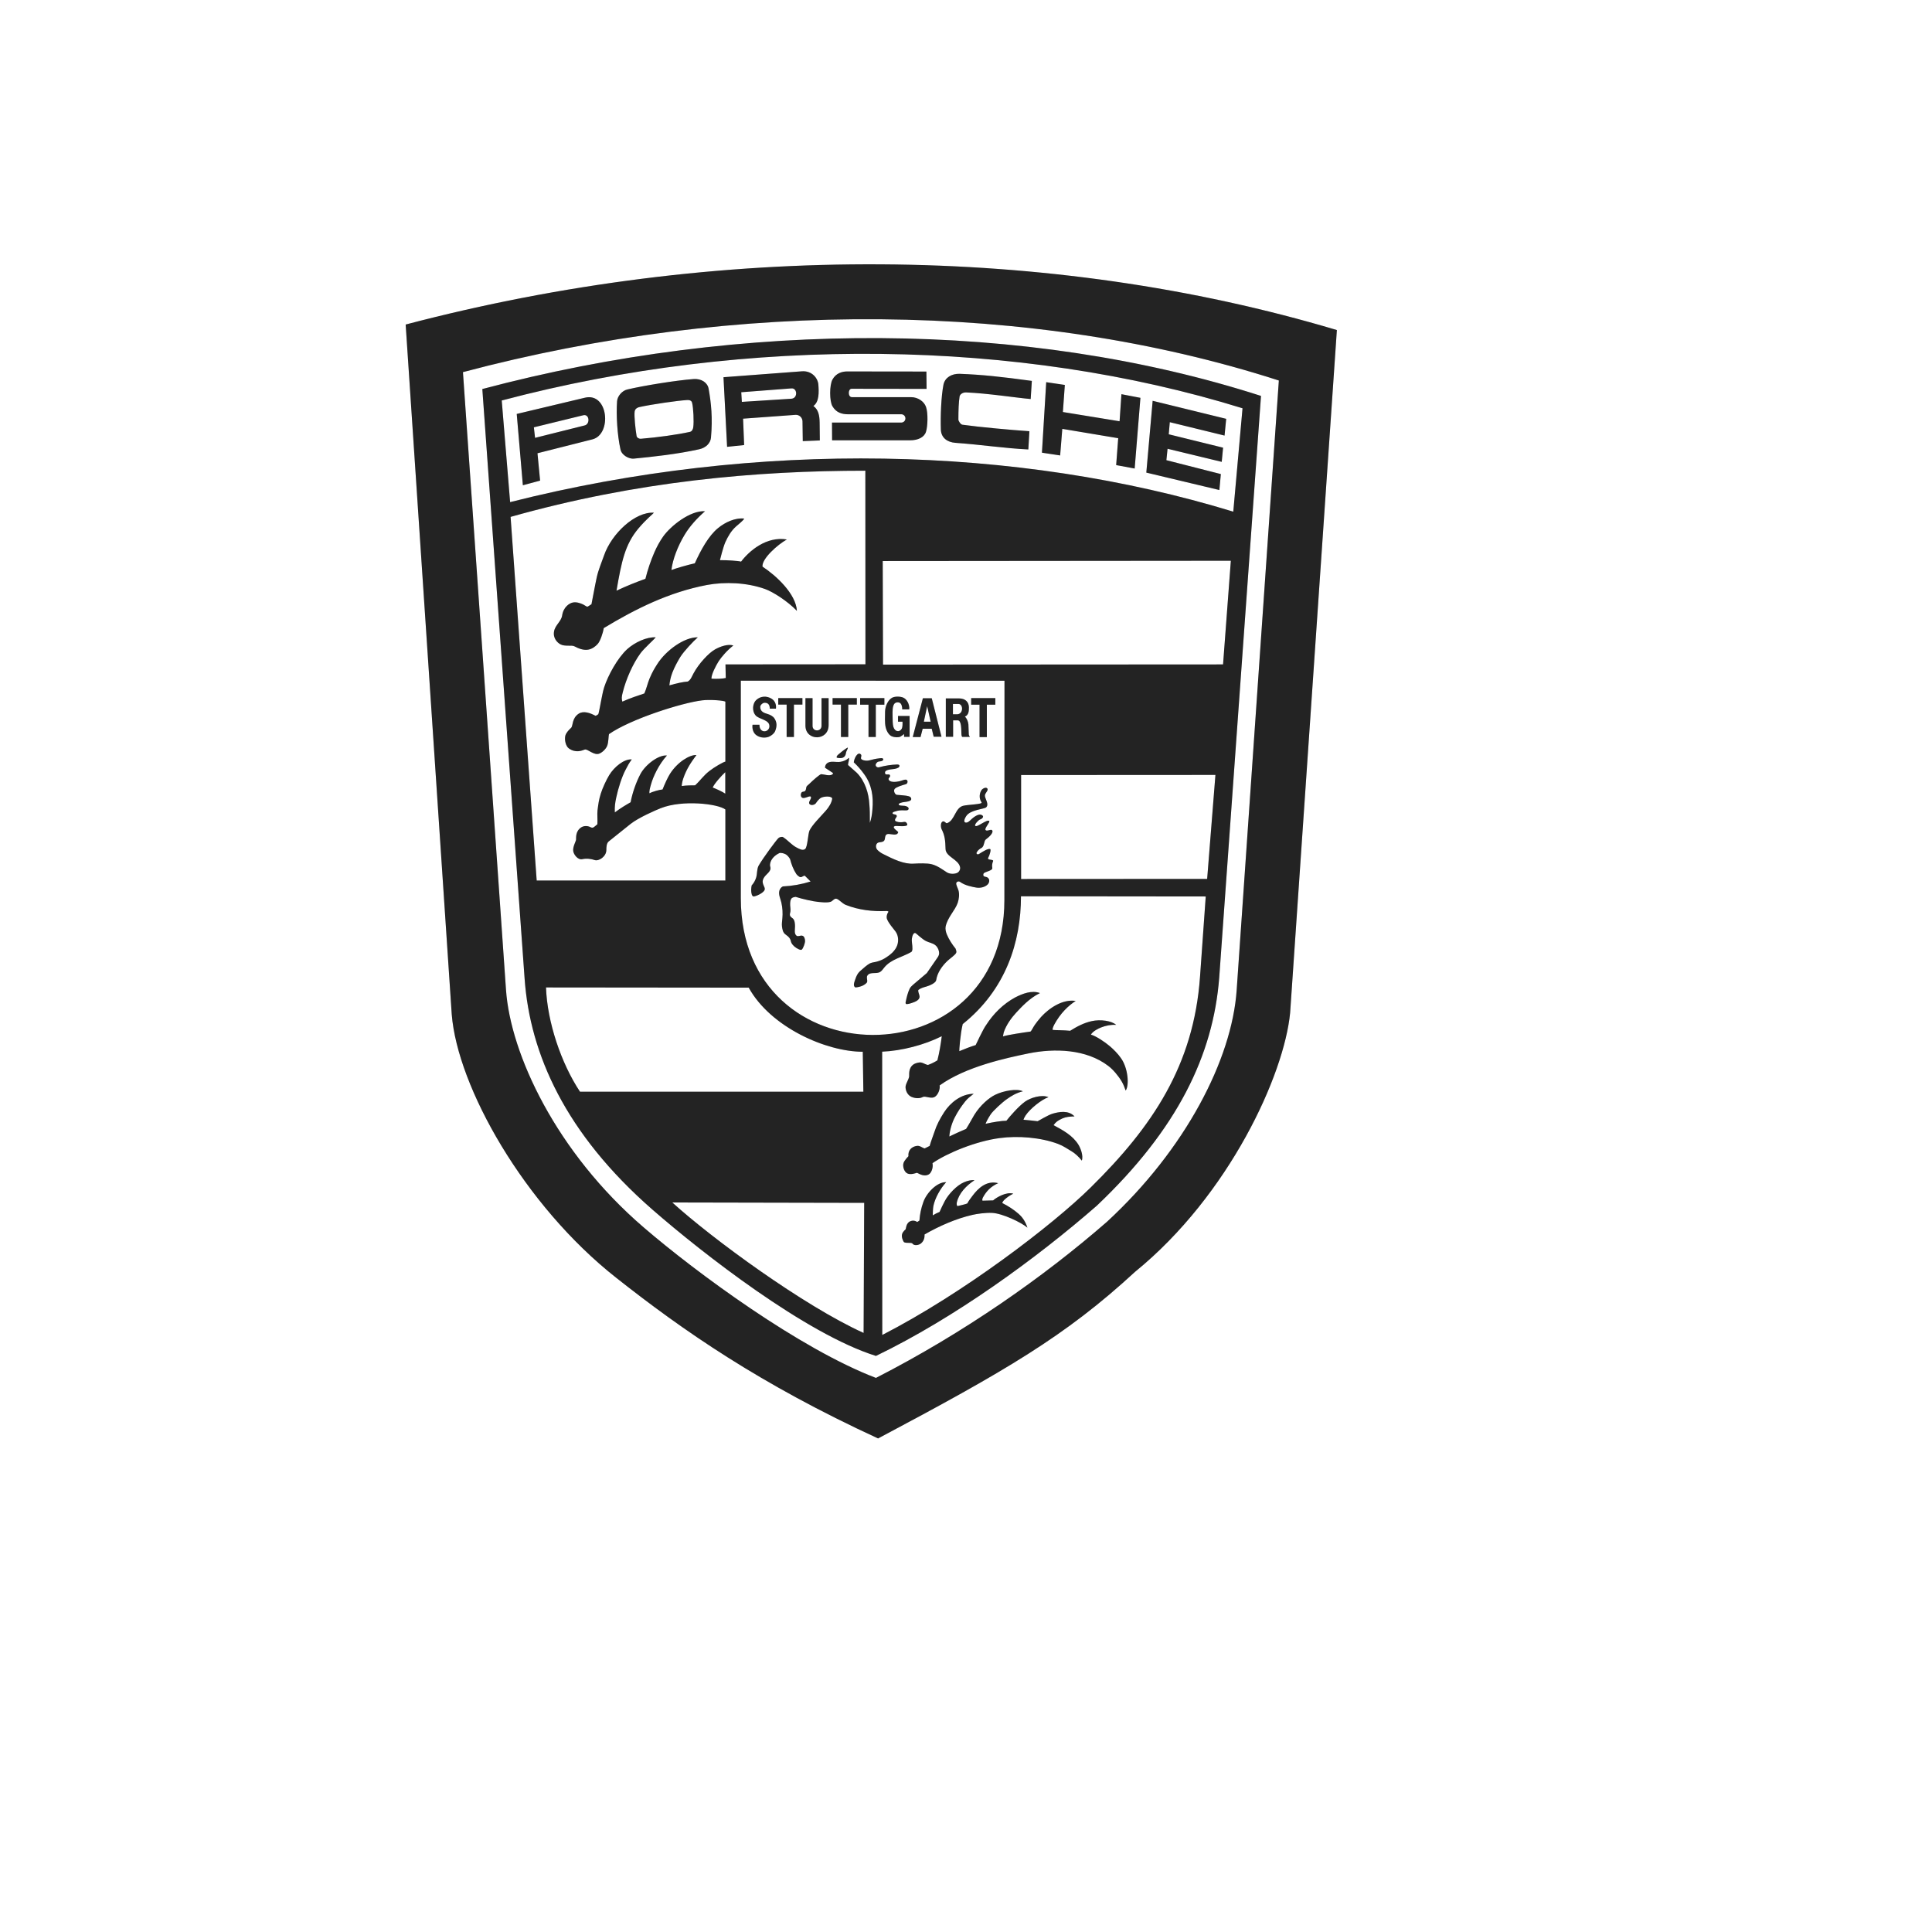 <?xml version="1.0" encoding="UTF-8"?> <svg xmlns="http://www.w3.org/2000/svg" width="272" height="272" viewBox="0 0 272 272" fill="none"><path fill-rule="evenodd" clip-rule="evenodd" d="M159.799 179.057C149.954 188.138 141.478 193.032 123.623 202.513C107.002 194.861 96.154 187.318 86.747 179.889C73.747 169.643 64.408 153.007 63.598 142.804L57.112 45.691C101.05 34.129 147.786 34.392 188.214 46.467L181.633 142.597C180.795 151.303 173.101 168.23 159.799 179.057ZM174.105 139.412L180.044 53.57C145.251 42.354 103.576 42.188 65.177 52.391L71.238 139.357C71.87 148.395 78.301 162.217 90.63 172.809C98.049 179.187 112.586 189.89 123.322 193.993C135.693 187.658 146.937 179.783 155.852 172.006C166.905 161.815 173.433 149.144 174.105 139.412ZM154.425 169.739C145.88 177.199 134.376 185.559 123.322 190.896C113.449 187.804 98.858 176.408 91.836 170.281C79.59 159.578 74.611 148.378 73.858 137.784L67.906 54.77C104.466 45.053 144.374 45.053 177.532 55.74L171.65 137.646C170.799 148.542 165.793 158.953 154.425 169.739ZM70.638 56.384L71.818 70.691C106.719 61.86 143.281 62.748 173.629 72.036L174.931 57.48C143.485 47.719 105.307 47.192 70.638 56.384ZM157.429 61.694L149.557 60.377L149.255 64.12L146.691 63.731L147.294 53.806L149.914 54.194L149.64 58.007L157.622 59.309L157.882 55.497L160.556 56.01L159.747 65.963L157.141 65.479L157.429 61.694ZM119.44 58.326C118.479 58.326 117.711 58.063 117.204 57.203C116.766 56.496 116.766 54.194 117.204 53.432C117.684 52.546 118.548 52.296 119.262 52.296L130.424 52.31L130.45 54.75L119.892 54.735C119.371 54.735 119.357 55.914 119.933 55.914H128.257C129.231 55.914 130.094 56.51 130.368 57.286C130.67 58.118 130.616 60.004 130.368 60.78C130.136 61.556 129.257 61.986 128.16 61.986H117.149L117.135 59.49H126.94C127.084 59.478 127.22 59.412 127.318 59.304C127.417 59.196 127.472 59.055 127.472 58.908C127.472 58.761 127.417 58.619 127.318 58.511C127.22 58.404 127.084 58.337 126.94 58.326H119.44ZM112.981 59.317C112.979 59.193 112.952 59.071 112.903 58.957C112.853 58.844 112.781 58.741 112.692 58.656C112.602 58.571 112.497 58.505 112.382 58.461C112.267 58.417 112.145 58.398 112.022 58.403L104.616 58.943L104.766 62.658L102.366 62.908L101.858 53.107L112.885 52.275C114.311 52.164 115.147 53.245 115.215 54.147C115.297 55.214 115.339 56.586 114.515 57.155C115.202 57.668 115.38 58.431 115.393 59.498L115.421 62.008L113.021 62.104L112.981 59.317ZM111.408 56.136C112.354 56.081 112.272 54.597 111.408 54.681L104.359 55.221L104.441 56.58L111.408 56.136ZM88.316 54.834C90.578 54.294 95.213 53.545 97.641 53.365C98.751 53.282 99.615 53.865 99.766 54.738C100.123 56.748 100.343 58.827 100.096 61.614C100.027 62.418 99.341 63.056 98.437 63.251C95.325 63.944 91.826 64.318 89.234 64.568C88.576 64.637 87.534 64.11 87.355 63.279C86.903 61.254 86.738 58.426 86.875 56.485C86.93 55.763 87.589 55.001 88.316 54.834ZM97.124 60.804C97.439 60.736 97.576 60.389 97.604 60.139C97.714 59.376 97.617 57.38 97.439 56.714C97.384 56.451 97.165 56.285 96.671 56.326C95.327 56.409 91.775 56.923 90.02 57.31C89.554 57.422 89.375 57.698 89.348 57.948C89.266 58.6 89.457 60.388 89.623 61.386C89.664 61.623 89.966 61.788 90.199 61.775C92.57 61.581 95.368 61.193 97.124 60.804ZM136.013 55.248C135.491 55.233 135.135 55.552 135.095 55.83C134.971 56.648 134.929 57.701 134.929 59.074C134.929 59.254 135.231 59.753 135.491 59.795C137.851 60.127 142.43 60.544 144.926 60.71L144.776 63.275C141.498 63.123 138.069 62.596 134.518 62.346C133.353 62.263 132.503 61.625 132.461 60.489C132.393 58.617 132.503 55.788 132.831 54.139C133.051 53.127 134.009 52.601 135.094 52.628C138.371 52.753 140.976 53.044 145.27 53.626L145.105 56.178C143.021 55.996 139.072 55.372 136.013 55.248ZM82.348 55.992C85.667 55.202 86.174 61.162 83.403 61.856L75.669 63.811L76.04 67.665L73.612 68.317L72.749 58.279L82.348 55.992ZM82.308 59.896C83.103 59.716 82.994 58.275 82.143 58.455L75.162 60.16L75.328 61.644L82.308 59.896ZM164.377 63.18L164.212 64.788L171.878 66.743L171.672 68.989L161.386 66.536L162.279 56.428L172.632 58.966L172.4 61.322L164.692 59.437L164.542 61.142L172.194 63.027L172.002 65.023L164.377 63.18ZM90.193 91.945C89.123 93.387 88.136 95.606 87.67 97.49C87.504 98.129 87.504 98.364 87.615 98.779C88.629 98.322 89.947 97.878 90.714 97.629C91.016 96.951 91.18 96.173 91.441 95.549C91.851 94.579 92.112 94.163 92.538 93.484C93.759 91.571 96.337 89.685 98.243 89.727C97.611 90.281 96.295 91.668 95.774 92.499C95.35 93.193 94.952 93.941 94.65 94.718C94.389 95.412 94.307 95.924 94.238 96.492C95.225 96.201 96.199 95.993 96.83 95.952C97.255 95.716 97.392 95.257 97.626 94.828C98.352 93.456 99.778 91.916 100.684 91.418C101.41 91.016 102.48 90.628 103.248 90.878C102.425 91.501 101.561 92.499 101.177 93.096C100.779 93.733 100.135 94.968 100.162 95.549C100.835 95.606 101.794 95.549 102.179 95.453L102.137 93.539L121.843 93.525L121.83 66.269C106.497 66.269 89.698 67.739 71.884 72.771L75.559 123.968H102.123V113.961C101.053 113.157 96.088 112.574 93.031 113.78C92.29 114.071 89.877 115.125 88.78 115.997L85.695 118.466C85.392 118.716 85.365 119.256 85.365 119.671C85.365 120.586 84.309 121.279 83.72 121.085C83.24 120.918 82.582 120.822 81.978 120.961C81.333 121.098 80.758 120.279 80.703 119.81C80.621 119.227 81.074 118.466 81.101 118.216C81.129 117.98 80.978 117.05 81.827 116.483C82.211 116.234 82.745 116.247 83.13 116.456C83.242 116.521 83.374 116.541 83.5 116.512C83.638 116.456 84.008 116.124 84.104 116.041C84.145 115.487 84.063 114.612 84.118 114.128C84.241 113.185 84.296 112.644 84.584 111.729C84.831 110.939 85.365 109.789 85.763 109.136C86.476 107.958 87.888 106.821 88.945 106.918C88.533 107.473 88.396 107.764 88.095 108.333C87.532 109.372 87.011 111.091 86.765 112.256C86.6 113.004 86.518 113.587 86.559 114.376C87.369 113.767 88.218 113.267 88.781 112.949C89.041 111.576 89.576 110.093 90.151 108.999C90.837 107.681 92.688 106.252 93.897 106.364C92.758 107.611 91.948 109.344 91.647 110.453C91.523 110.896 91.372 111.411 91.442 111.687C91.893 111.438 92.827 111.188 93.279 111.147C93.581 110.385 93.992 109.469 94.336 108.928C95.405 107.264 97.092 106.252 98.052 106.294C97.297 107.32 96.653 108.248 96.187 109.622C96.049 110.023 95.981 110.453 95.981 110.661C96.57 110.564 97.49 110.564 97.86 110.564C98.546 109.941 99.038 109.191 99.862 108.554C100.548 108.012 101.823 107.278 102.124 107.222V98.807C102.124 98.627 99.944 98.461 98.86 98.599C95.981 98.947 88.781 101.234 85.737 103.355C85.668 103.536 85.682 104.548 85.475 105.019C85.297 105.448 84.845 105.892 84.407 106.086C83.625 106.433 82.719 105.379 82.322 105.532C81.91 105.685 81.033 106.045 80.086 105.366C79.661 105.061 79.442 104.2 79.592 103.564C79.73 103.106 80.114 102.746 80.415 102.455C80.689 102.177 80.497 101.11 81.484 100.472C82.17 100.029 83.116 100.389 83.844 100.777C83.992 100.73 84.127 100.649 84.24 100.542C84.336 100.25 84.487 99.363 84.625 98.67C84.79 97.921 84.845 97.436 85.064 96.744C85.613 95.067 86.929 92.654 88.301 91.392C89.384 90.421 91.071 89.646 92.319 89.729C92.195 89.92 90.646 91.322 90.193 91.945ZM93.363 75.535C94.405 74.066 97.148 71.847 99.26 71.973C98.108 72.984 97.093 74.107 96.38 75.3C95.448 76.839 94.693 78.765 94.529 80.25C95.228 79.986 96.873 79.515 97.82 79.307C98.657 77.463 99.754 75.425 101.112 74.33C102.085 73.54 103.484 72.861 104.787 73.013C104.485 73.443 103.992 73.775 103.621 74.122C102.95 74.717 102.484 75.522 102.113 76.34C101.838 76.949 101.372 78.78 101.358 78.863C102.304 78.85 103.977 78.96 104.334 79.071C105.446 77.601 107.873 75.466 110.78 75.951C109.518 76.644 107.214 78.667 107.352 79.777C109.244 81.012 112.069 83.603 112.193 86.003C110.904 84.644 108.778 83.299 107.708 82.925C105.143 82.01 102.085 81.885 99.535 82.356C94.214 83.368 89.51 85.697 84.999 88.429C84.89 89.163 84.491 90.272 84.162 90.647C83.833 91.021 83.339 91.381 82.804 91.464C82.133 91.576 81.446 91.298 80.871 90.993C80.5 90.785 79.527 91.049 78.91 90.716C78.485 90.493 77.826 89.87 78.005 88.886C78.155 88.013 79.019 87.486 79.142 86.654C79.32 85.434 80.199 84.907 80.651 84.825C81.145 84.728 81.653 84.894 82.104 85.102C82.296 85.199 82.501 85.365 82.681 85.421C82.859 85.365 83.119 85.144 83.27 85.075C83.311 84.936 83.765 82.399 84.011 81.29C84.257 80.181 84.682 79.237 85.039 78.199C86.109 75.121 89.414 72.015 92.061 72.182C91.924 72.376 91.073 73 89.894 74.386C87.988 76.646 87.508 79.045 86.794 83.162C88.262 82.469 89.537 81.97 90.868 81.484C91.185 80.208 91.607 78.961 92.129 77.756C92.472 76.976 92.883 76.214 93.363 75.535ZM173.286 78.944L124.275 78.986L124.317 93.57L172.19 93.542L173.286 78.944ZM129.902 154.453C129.34 154.744 128.641 154.564 128.353 154.439C127.859 154.231 127.531 153.716 127.489 153.122C127.448 152.651 127.901 152.082 127.996 151.568C128.037 151.36 127.819 150.336 128.681 149.808C128.848 149.711 129.34 149.53 129.682 149.587C130.026 149.656 130.3 149.878 130.643 149.933C131.109 149.766 131.555 149.548 131.973 149.282C132.248 148.213 132.453 146.981 132.589 145.884C130.136 147.118 126.925 147.95 124.197 148.061L124.211 187.947C135.662 182.068 148.223 172.448 153.571 167.165C162.225 158.639 168.053 150.002 168.944 137.552L169.752 126.212L143.739 126.184C143.739 132.616 141.613 139.327 135.537 144.179C135.194 145.579 135.031 147.936 135.056 147.992C135.893 147.644 136.676 147.341 137.362 147.133C137.416 147.05 138.39 144.901 138.829 144.319C139.858 142.711 141.243 141.337 142.928 140.422C143.985 139.881 145.274 139.382 146.412 139.812C144.917 140.533 143.75 141.836 143.052 142.584C142.407 143.278 141.653 144.303 141.311 145.357C141.264 145.54 141.227 145.725 141.201 145.912C141.901 145.689 144.135 145.357 145.067 145.232C145.177 145.217 145.465 144.594 145.685 144.289C145.958 143.915 146.124 143.68 146.562 143.18C147.687 141.946 149.592 140.629 151.443 140.92C150.43 141.572 149.318 142.611 148.427 144.246C148.303 144.497 148.139 144.843 148.207 144.995C148.482 145.051 149.84 145.023 150.663 145.121C151.608 144.526 152.61 143.998 153.693 143.763C154.914 143.485 156.506 143.707 157.136 144.289C156.396 144.246 155.695 144.386 155.025 144.649C154.64 144.802 153.872 145.162 153.584 145.66C154.31 145.868 155.505 146.659 156.258 147.297C156.78 147.74 157.411 148.379 157.809 148.961C158.809 150.335 159.016 152.801 158.479 153.537C158.329 153.105 158.164 152.677 157.931 152.275C157.451 151.457 156.696 150.569 156.051 150.083C152.939 147.686 148.456 147.56 144.793 148.309C141.652 148.961 135.988 150.154 132.286 152.814C132.382 153.285 132.094 154.076 131.67 154.38C131.108 154.798 130.314 154.231 129.902 154.453ZM136.013 158.936C136.424 158.299 136.918 157.37 137.164 156.967C138.029 155.567 139.277 154.527 140.126 154.124C141.293 153.555 143.17 153.224 144.007 153.639C143.089 153.861 142.389 154.29 141.745 154.748C141.087 155.207 139.796 156.398 139.468 156.898C139.098 157.453 138.852 157.951 138.755 158.215C139.796 157.979 141.045 157.784 141.689 157.784C142.155 157.188 143.39 155.761 144.309 155.095C145.05 154.567 146.627 154.041 147.613 154.47C146.668 154.776 144.995 156.107 144.377 157.064C144.241 157.284 144.117 157.521 144.089 157.645C144.597 157.688 145.557 157.784 146.079 157.853C146.133 157.853 147.56 156.967 148.204 156.786C149.041 156.549 150.412 156.246 151.277 157.175C150.647 157.188 150.056 157.244 149.59 157.453C148.917 157.756 148.629 157.979 148.329 158.408C149.644 159.116 151.017 159.851 151.825 161.153C152.113 161.611 152.551 162.693 152.305 163.399C151.893 162.873 151.331 162.359 150.878 162.096C150.233 161.722 149.768 161.362 148.985 161.057C146.531 160.128 143.323 159.879 140.757 160.225C137.439 160.654 133.365 162.319 131.282 163.76C131.418 164.411 131.104 165.173 130.734 165.354C129.951 165.756 129.198 165.077 129.061 165.119C128.855 165.188 128.224 165.41 127.772 165.216C127.318 165.036 127.032 164.231 127.21 163.719C127.345 163.33 127.896 162.776 127.896 162.776C127.812 161.93 128.361 161.418 129.115 161.32C129.542 161.279 129.841 161.611 130.186 161.681C130.5 161.528 130.72 161.418 130.884 161.333C131.076 160.641 131.364 159.933 131.556 159.351C131.871 158.367 132.337 157.493 132.927 156.579C133.778 155.262 135.287 154.014 137.082 153.988C136.534 154.417 136.217 154.653 135.875 155.082C135.286 155.831 134.832 156.511 134.422 157.314C134.051 158.022 133.707 159.074 133.653 160.004C134.43 159.625 135.217 159.269 136.013 158.936ZM135.748 166.434C136.214 166.24 136.706 166.103 137.201 166.159C136.048 166.905 134.993 168 134.705 169.305C134.677 169.442 134.677 169.719 134.801 169.803C135.129 169.719 135.966 169.54 136.186 169.428C136.322 169.137 136.664 168.68 136.899 168.374C137.721 167.267 138.902 166.159 140.533 166.574C139.462 167.059 138.845 167.737 138.379 168.597C138.297 168.75 138.244 169.041 138.352 169.041C138.626 169.041 139.669 168.999 139.819 168.999C140.299 168.57 141.699 167.751 142.659 168.056C142.179 168.283 141.739 168.588 141.356 168.958C141.261 169.068 141.136 169.207 141.11 169.373C141.959 169.803 142.714 170.288 143.414 170.899C143.784 171.217 144.319 171.814 144.647 172.839C143.824 172.119 141.136 170.828 139.67 170.759C138.709 170.718 137.518 170.898 136.914 171.037C134.596 171.564 132.21 172.618 130.167 173.796C130.181 174.199 130.111 174.682 129.661 175.057C129.358 175.308 128.7 175.432 128.452 175.072C128.316 174.877 127.423 175.086 127.233 174.837C127.233 174.837 126.999 174.477 126.971 174.046C126.945 173.588 127.245 173.312 127.493 173.075C127.561 172.992 127.548 172.217 128.123 171.952C128.479 171.786 128.836 171.843 129.138 172.037C129.263 171.967 129.358 171.898 129.441 171.843C129.509 170.941 129.673 170.109 130.003 169.209C130.456 167.932 131.937 166.38 133.212 166.435C132.347 167.378 131.649 168.681 131.414 169.764C131.346 170.11 131.32 170.79 131.32 171.107C131.625 170.918 131.946 170.756 132.279 170.623C132.417 170.29 132.814 169.458 133.019 169.084C133.538 168.111 134.705 166.865 135.748 166.434ZM76.871 139.02C77.036 143.843 78.983 149.668 81.657 153.7H121.55L121.468 148.073C116.339 148.073 108.508 144.648 105.409 139.048L76.871 139.02ZM104.297 126.438C104.297 152.085 141.405 152.085 141.405 126.701L141.419 95.841L104.297 95.828V126.438ZM116.252 114.147C116.691 113.661 117.075 113.024 117.157 112.484C117.225 112.04 115.991 112.068 115.539 112.345C115.292 112.497 115.059 112.803 114.866 113.08C114.73 113.288 114.236 113.454 113.989 113.219C113.728 112.97 114.195 112.54 114.181 112.277C114.181 111.833 113.344 112.498 112.96 112.317C112.7 112.192 112.685 111.791 112.864 111.555C112.96 111.43 113.234 111.486 113.358 111.348C113.481 111.209 113.481 111.001 113.522 110.821C113.578 110.613 113.797 110.516 113.934 110.364C114.455 109.851 115.442 108.977 115.635 108.991C116.086 109.033 116.732 109.269 117.129 109.06C117.211 109.019 117.362 108.88 117.224 108.797L116.155 108.088C116.15 107.977 116.17 107.865 116.213 107.762C116.255 107.659 116.32 107.567 116.402 107.492C116.895 107.048 117.664 107.353 118.308 107.256C118.761 107.186 119.186 107.006 119.515 106.688C119.597 107.021 119.391 107.353 119.391 107.7C119.803 108.088 120.228 108.42 120.626 108.795C121.806 109.987 122.313 111.721 122.395 113.246C122.464 113.952 122.464 114.673 122.464 115.852C122.656 115.353 122.78 114.618 122.821 113.98C122.999 112.094 122.711 110.417 121.655 108.989C121.227 108.387 120.739 107.829 120.201 107.325C120.257 106.77 120.723 105.828 121.162 106.175C121.45 106.396 121.025 106.729 121.326 106.923C121.656 107.13 122.136 107.103 122.341 107.061C122.822 106.937 123.287 106.812 123.726 106.77C123.931 106.757 124.274 106.659 124.344 106.867C124.398 107.005 124.248 107.103 124.096 107.158C123.918 107.214 123.643 107.173 123.493 107.325C123.369 107.449 123.247 107.589 123.287 107.768C123.342 107.976 123.562 108.088 123.782 108.018C124.609 107.787 125.46 107.656 126.318 107.629C126.772 107.629 126.674 107.963 126.456 108.087C126.305 108.17 126.071 108.239 125.921 108.254C125.113 108.35 124.508 108.406 124.604 108.877C124.672 109.196 125.181 108.89 125.289 109.126C125.413 109.376 125.071 109.514 125.098 109.681C125.181 110.208 126.181 110.097 126.647 109.986C126.99 109.903 127.538 109.626 127.702 109.848C127.854 110.041 127.73 110.347 127.538 110.403C127.043 110.541 126.195 110.79 125.96 111.067C125.74 111.331 126.002 111.872 126.263 111.9C126.853 111.968 127.498 111.968 127.963 112.107C128.14 112.163 128.292 112.287 128.292 112.481C128.292 112.689 128.086 112.758 127.921 112.813C127.605 112.91 127.071 112.91 126.783 113.036C126.687 113.077 126.495 113.147 126.523 113.257C126.605 113.465 127.017 113.409 127.36 113.451C127.552 113.465 127.922 113.618 127.922 113.826C127.922 114.048 127.73 114.117 127.388 114.09C126.853 114.048 126.359 114.117 126.127 114.215C126.057 114.242 125.646 114.297 125.659 114.492C125.687 114.727 126.127 114.575 126.236 114.811C126.331 115.034 126.031 115.157 126.003 115.435C126.003 115.546 126.058 115.601 126.168 115.643C126.524 115.795 126.934 115.78 127.293 115.713C127.663 115.643 127.799 116.143 127.703 116.198C127.225 116.461 126.154 116.184 125.908 116.336C125.565 116.558 126.483 117.057 126.456 117.168C126.428 117.293 126.318 117.417 126.236 117.445C125.77 117.625 125.167 117.278 124.825 117.473C124.537 117.653 124.658 118.111 124.48 118.347C124.26 118.638 123.768 118.513 123.548 118.679C123.261 118.886 123.247 119.386 123.562 119.692C123.81 119.927 124.042 120.092 124.357 120.246C125.784 120.966 127.265 121.687 128.65 121.589C129.363 121.549 130.53 121.508 131.174 121.674C132.011 121.881 132.861 122.532 133.299 122.811C133.655 123.032 134.232 123.089 134.684 122.921C135.013 122.811 135.233 122.423 135.165 122.089C134.959 120.98 133.147 120.635 133.121 119.525C133.094 118.25 132.984 117.557 132.573 116.752C132.421 116.447 132.395 115.741 132.751 115.644C133.039 115.574 133.136 115.976 133.367 115.88C134.424 115.464 134.466 113.773 135.563 113.453C136.206 113.273 138.373 113.246 138.194 112.968C137.742 112.315 137.948 111.568 138.194 111.221C138.359 110.999 138.811 110.777 138.991 110.999C139.237 111.29 138.619 111.637 138.661 112.067C138.701 112.469 139.279 113.246 138.839 113.661C138.579 113.911 136.618 113.995 136.041 114.882C135.685 115.421 135.645 115.852 136.069 115.81C136.411 115.769 136.699 115.353 137.016 115.117C137.578 114.702 138.031 114.535 138.346 114.839C138.511 114.991 138.291 115.283 137.989 115.366C137.743 115.449 137.14 116.101 137.304 116.268C137.55 116.531 138.921 115.326 139.265 115.574C139.443 115.713 138.592 116.6 138.743 116.835C138.92 117.126 139.497 116.669 139.675 116.891C139.935 117.224 139.223 117.876 138.81 118.167C138.496 118.374 138.618 119.151 138.166 119.387C137.66 119.637 137.425 120.079 137.481 120.149C137.535 120.259 137.659 120.344 137.851 120.218C138.413 119.858 139.112 119.428 139.4 119.539C139.564 119.609 139.332 120.398 139.125 120.772C138.919 121.146 139.962 120.938 139.81 121.257C139.702 121.494 139.632 121.854 139.702 122.186C139.784 122.617 138.577 122.712 138.467 123.003C138.345 123.337 138.591 123.42 138.713 123.434C139.441 123.545 139.345 124.223 139.057 124.515C138.673 124.903 138.015 125.055 137.438 124.957C136.943 124.874 135.834 124.668 135.176 124.168C134.971 124.016 134.668 124.126 134.628 124.335C134.586 124.571 134.833 125 134.943 125.361C135.095 125.901 135.011 126.581 134.833 127.109C134.45 128.204 133.422 129.118 133.134 130.436C133.064 130.782 133.162 131.212 133.298 131.545C133.601 132.267 134.039 132.945 134.532 133.556C134.601 133.75 134.698 133.971 134.616 134.151C134.506 134.428 133.655 135.025 133.408 135.262C132.626 135.996 131.953 136.953 131.803 137.993C131.748 138.367 130.953 138.741 130.418 138.893C130.022 139.004 129.61 139.115 129.282 139.379C129.239 139.682 129.417 139.947 129.458 140.251C129.527 140.779 128.869 141.042 128.36 141.208C128.128 141.291 127.88 141.362 127.606 141.362C127.51 141.362 127.483 141.194 127.497 141.111C127.648 140.391 127.784 139.809 128.058 139.213C128.168 138.991 128.346 138.811 128.526 138.657L130.485 136.994L132.022 134.762C132.158 134.554 132.215 134.373 132.215 134.221C132.215 133.79 132.037 133.39 131.734 133.112C131.35 132.764 130.787 132.71 130.364 132.488C129.815 132.21 129.019 131.435 128.909 131.378C128.608 131.226 128.43 131.781 128.388 132.099C128.32 132.584 128.47 133.042 128.456 133.527C128.456 133.749 128.43 133.873 128.32 134.013C127.032 134.761 125.426 135.039 124.479 136.23C124.315 136.438 124.165 136.661 123.945 136.813C123.41 137.187 122.519 136.758 122.12 137.339C121.943 137.604 122.148 137.95 122.08 138.241C122.039 138.408 121.723 138.63 121.477 138.753C121.147 138.907 120.792 138.99 120.434 139.018C120.036 138.823 120.283 138.255 120.42 137.853C120.556 137.436 120.75 137.021 121.064 136.743C121.53 136.327 122.12 135.801 122.491 135.621C122.805 135.467 123.285 135.467 123.669 135.315C124.074 135.19 124.458 135.003 124.808 134.761C125.368 134.401 125.891 133.957 126.206 133.347C126.562 132.653 126.521 131.726 126.069 131.13C125.656 130.589 125.178 130.061 124.903 129.453C124.751 129.119 124.861 128.662 125.096 128.356C125.081 128.344 124.916 128.231 124.821 128.26C122.859 128.345 120.871 128.122 119.047 127.387C118.567 127.193 118.073 126.568 117.73 126.528C117.415 126.485 117.223 126.887 116.907 126.971C116.4 127.11 115.741 127.027 115.152 126.971C114.466 126.902 113.039 126.596 112.011 126.265C111.847 126.291 111.669 126.32 111.517 126.416C111.297 126.568 111.256 126.902 111.243 127.179C111.215 127.554 111.325 127.9 111.283 128.289C111.27 128.483 111.16 128.691 111.215 128.872C111.271 129.092 111.49 129.19 111.64 129.329C111.887 129.564 111.928 130.05 111.928 130.438C111.928 130.868 111.778 131.437 112.134 131.729C112.354 131.907 112.655 131.673 112.929 131.729C113.231 131.784 113.327 132.158 113.341 132.45C113.355 132.781 113.081 133.487 112.902 133.67C112.778 133.794 112.573 133.696 112.422 133.627C112.025 133.448 111.653 133.156 111.434 132.768C111.339 132.601 111.339 132.394 111.242 132.214C111.091 131.908 110.816 131.73 110.543 131.521C110.214 131.271 110.146 130.813 110.09 130.412C110.049 130.036 110.118 129.676 110.146 129.301C110.217 128.559 110.17 127.811 110.008 127.084C109.885 126.529 109.582 125.974 109.72 125.42C109.789 125.157 109.967 124.907 110.215 124.796C111.541 124.733 112.854 124.5 114.122 124.103L113.3 123.284C113.094 123.284 112.929 123.492 112.724 123.492C112.504 123.492 112.202 123.174 112.12 123.063C111.695 122.425 111.421 121.689 111.229 120.94C111.051 120.649 110.832 120.359 110.502 120.22C110.273 120.119 110.025 120.072 109.776 120.081C109.09 120.386 108.459 120.983 108.404 121.746C108.39 121.94 108.499 122.105 108.473 122.3C108.432 122.632 108.185 122.854 107.951 123.091C107.718 123.326 107.499 123.562 107.403 123.894C107.32 124.172 107.417 124.463 107.539 124.726C107.621 124.906 107.718 125.086 107.649 125.28C107.484 125.738 106.402 126.209 106.086 126.209C105.976 126.209 105.88 126.057 105.839 125.931C105.716 125.514 105.743 125.071 105.826 124.656C106.115 124.339 106.331 123.96 106.456 123.547C106.622 122.993 106.538 122.396 106.799 121.882C107.484 120.704 109.24 118.348 109.582 118.001C109.733 117.85 110.104 117.765 110.255 117.863C110.995 118.349 111.434 118.944 112.147 119.318C112.532 119.513 113.011 119.805 113.354 119.527C113.697 119.25 113.751 117.392 113.971 116.92C114.373 116.102 115.483 115.02 116.252 114.147ZM129.902 102.599L129.6 103.763H128.503L129.93 98.301H131.177L132.55 103.721H131.451L131.176 102.599H129.902ZM131.026 101.607L130.532 99.417L130.066 101.607H131.026ZM127.02 99.871C127.034 99.511 126.924 99.04 126.637 98.928C126.335 98.817 126.019 98.915 125.883 99.123C125.648 99.511 125.648 100.038 125.663 100.841C125.663 101.327 125.677 102.006 125.773 102.326C126.005 103.06 126.623 103.102 126.923 102.644C127.075 102.422 127.075 101.992 127.061 101.604H126.429V100.8H128.062V103.739H127.281V103.337C127.267 103.365 126.923 103.628 126.759 103.712C126.484 103.836 125.964 103.836 125.54 103.656C125.182 103.503 124.84 103.019 124.69 102.394C124.538 101.743 124.606 100.896 124.606 100.176C124.62 99.413 125.018 98.568 125.566 98.249C125.95 98.027 126.663 98.027 127.115 98.194C127.665 98.388 128.089 99.192 128.007 99.871H127.02ZM108.649 98.383C109.088 98.661 109.32 99.174 109.24 99.77H108.375C108.375 99.216 108.143 98.952 107.676 98.938C107.388 98.925 107.031 99.257 107.031 99.507C107.017 100.241 107.662 100.394 108.101 100.532C108.43 100.63 108.828 100.838 109.02 101.129C109.376 101.656 109.418 102.21 109.13 102.931C108.993 103.277 108.472 103.693 108.033 103.791C107.539 103.902 106.935 103.847 106.442 103.472C106.044 103.167 105.865 102.571 105.947 102.03H106.921C106.921 102.294 106.962 102.487 107.072 102.654C107.154 102.765 107.306 102.945 107.566 102.958C107.669 102.966 107.773 102.951 107.87 102.913C107.967 102.876 108.054 102.817 108.126 102.742C108.198 102.667 108.253 102.576 108.286 102.477C108.319 102.378 108.331 102.272 108.32 102.168C108.265 101.322 106.867 101.267 106.386 100.726C105.81 100.061 105.988 98.994 106.454 98.563C107.1 97.954 107.978 97.954 108.649 98.383ZM136.34 101.999C136.354 102.207 136.367 102.942 136.394 103.413C136.409 103.551 136.546 103.732 136.546 103.746H135.518C135.38 103.746 135.366 103.496 135.353 103.289C135.326 102.735 135.379 101.418 134.845 101.418H134.187V103.733H133.159V98.326H135.01C135.943 98.326 136.409 98.868 136.409 99.602C136.409 100.087 136.394 100.656 135.846 100.891C136.133 101.168 136.298 101.583 136.34 101.999ZM134.93 99.107H134.162V100.563H134.725C135.657 100.563 135.643 99.107 134.93 99.107ZM111.776 103.756H110.748V99.194H109.568V98.279H112.969V99.194H111.776V103.756ZM118.397 103.756V99.194H117.217V98.279H120.632V99.194H119.424V103.756H118.397ZM121.095 98.28H124.509V99.209H123.302V103.756H122.274V99.209H121.095V98.28ZM138.935 99.21V103.77H137.906V99.21H136.728V98.281H140.129V99.21H138.935ZM115.659 102.185V98.289H116.659V102.088C116.659 104.361 113.395 104.361 113.395 102.157V98.289H114.396V102.199C114.397 103.045 115.659 103.045 115.659 102.185ZM117.968 106.275C118.27 106.012 118.694 105.652 119.187 105.333C119.626 105.042 119.133 105.708 119.105 105.985C119.023 106.733 118.46 106.817 117.843 106.678C117.735 106.65 117.776 106.441 117.968 106.275ZM143.757 123.753L169.951 123.739L171.116 109.099L143.757 109.114V123.753ZM121.667 169.347L94.651 169.292C100.219 174.352 113.11 183.82 121.585 187.661L121.667 169.347ZM102.11 108.713C101.589 109.184 100.547 110.349 100.34 110.875C100.794 111.042 101.684 111.444 102.11 111.735V108.713Z" fill="#2C2C2C"></path><path fill-rule="evenodd" clip-rule="evenodd" d="M159.799 179.057C149.954 188.138 141.478 193.032 123.623 202.513C107.002 194.861 96.154 187.318 86.747 179.889C73.747 169.643 64.408 153.007 63.598 142.804L57.112 45.691C101.05 34.129 147.786 34.392 188.214 46.467L181.633 142.597C180.795 151.303 173.101 168.23 159.799 179.057ZM174.105 139.412L180.044 53.57C145.251 42.354 103.576 42.188 65.177 52.391L71.238 139.357C71.87 148.395 78.301 162.217 90.63 172.809C98.049 179.187 112.586 189.89 123.322 193.993C135.693 187.658 146.937 179.783 155.852 172.006C166.905 161.815 173.433 149.144 174.105 139.412ZM154.425 169.739C145.88 177.199 134.376 185.559 123.322 190.896C113.449 187.804 98.858 176.408 91.836 170.281C79.59 159.578 74.611 148.378 73.858 137.784L67.906 54.77C104.466 45.053 144.374 45.053 177.532 55.74L171.65 137.646C170.799 148.542 165.793 158.953 154.425 169.739ZM70.638 56.384L71.818 70.691C106.719 61.86 143.281 62.748 173.629 72.036L174.931 57.48C143.485 47.719 105.307 47.192 70.638 56.384ZM157.429 61.694L149.557 60.377L149.255 64.12L146.691 63.731L147.294 53.806L149.914 54.194L149.64 58.007L157.622 59.309L157.882 55.497L160.556 56.01L159.747 65.963L157.141 65.479L157.429 61.694ZM119.44 58.326C118.479 58.326 117.711 58.063 117.204 57.203C116.766 56.496 116.766 54.194 117.204 53.432C117.684 52.546 118.548 52.296 119.262 52.296L130.424 52.31L130.45 54.75L119.892 54.735C119.371 54.735 119.357 55.914 119.933 55.914H128.257C129.231 55.914 130.094 56.51 130.368 57.286C130.67 58.118 130.616 60.004 130.368 60.78C130.136 61.556 129.257 61.986 128.16 61.986H117.149L117.135 59.49H126.94C127.084 59.478 127.22 59.412 127.318 59.304C127.417 59.196 127.472 59.055 127.472 58.908C127.472 58.761 127.417 58.619 127.318 58.511C127.22 58.404 127.084 58.337 126.94 58.326H119.44ZM112.981 59.317C112.979 59.193 112.952 59.071 112.903 58.957C112.853 58.844 112.781 58.741 112.692 58.656C112.602 58.571 112.497 58.505 112.382 58.461C112.267 58.417 112.145 58.398 112.022 58.403L104.616 58.943L104.766 62.658L102.366 62.908L101.858 53.107L112.885 52.275C114.311 52.164 115.147 53.245 115.215 54.147C115.297 55.214 115.339 56.586 114.515 57.155C115.202 57.668 115.38 58.431 115.393 59.498L115.421 62.008L113.021 62.104L112.981 59.317ZM111.408 56.136C112.354 56.081 112.272 54.597 111.408 54.681L104.359 55.221L104.441 56.58L111.408 56.136ZM88.316 54.834C90.578 54.294 95.213 53.545 97.641 53.365C98.751 53.282 99.615 53.865 99.766 54.738C100.123 56.748 100.343 58.827 100.096 61.614C100.027 62.418 99.341 63.056 98.437 63.251C95.325 63.944 91.826 64.318 89.234 64.568C88.576 64.637 87.534 64.11 87.355 63.279C86.903 61.254 86.738 58.426 86.875 56.485C86.93 55.763 87.589 55.001 88.316 54.834ZM97.124 60.804C97.439 60.736 97.576 60.389 97.604 60.139C97.714 59.376 97.617 57.38 97.439 56.714C97.384 56.451 97.165 56.285 96.671 56.326C95.327 56.409 91.775 56.923 90.02 57.31C89.554 57.422 89.375 57.698 89.348 57.948C89.266 58.6 89.457 60.388 89.623 61.386C89.664 61.623 89.966 61.788 90.199 61.775C92.57 61.581 95.368 61.193 97.124 60.804ZM136.013 55.248C135.491 55.233 135.135 55.552 135.095 55.83C134.971 56.648 134.929 57.701 134.929 59.074C134.929 59.254 135.231 59.753 135.491 59.795C137.851 60.127 142.43 60.544 144.926 60.71L144.776 63.275C141.498 63.123 138.069 62.596 134.518 62.346C133.353 62.263 132.503 61.625 132.461 60.489C132.393 58.617 132.503 55.788 132.831 54.139C133.051 53.127 134.009 52.601 135.094 52.628C138.371 52.753 140.976 53.044 145.27 53.626L145.105 56.178C143.021 55.996 139.072 55.372 136.013 55.248ZM82.348 55.992C85.667 55.202 86.174 61.162 83.403 61.856L75.669 63.811L76.04 67.665L73.612 68.317L72.749 58.279L82.348 55.992ZM82.308 59.896C83.103 59.716 82.994 58.275 82.143 58.455L75.162 60.16L75.328 61.644L82.308 59.896ZM164.377 63.18L164.212 64.788L171.878 66.743L171.672 68.989L161.386 66.536L162.279 56.428L172.632 58.966L172.4 61.322L164.692 59.437L164.542 61.142L172.194 63.027L172.002 65.023L164.377 63.18ZM90.193 91.945C89.123 93.387 88.136 95.606 87.67 97.49C87.504 98.129 87.504 98.364 87.615 98.779C88.629 98.322 89.947 97.878 90.714 97.629C91.016 96.951 91.18 96.173 91.441 95.549C91.851 94.579 92.112 94.163 92.538 93.484C93.759 91.571 96.337 89.685 98.243 89.727C97.611 90.281 96.295 91.668 95.774 92.499C95.35 93.193 94.952 93.941 94.65 94.718C94.389 95.412 94.307 95.924 94.238 96.492C95.225 96.201 96.199 95.993 96.83 95.952C97.255 95.716 97.392 95.257 97.626 94.828C98.352 93.456 99.778 91.916 100.684 91.418C101.41 91.016 102.48 90.628 103.248 90.878C102.425 91.501 101.561 92.499 101.177 93.096C100.779 93.733 100.135 94.968 100.162 95.549C100.835 95.606 101.794 95.549 102.179 95.453L102.137 93.539L121.843 93.525L121.83 66.269C106.497 66.269 89.698 67.739 71.884 72.771L75.559 123.968H102.123V113.961C101.053 113.157 96.088 112.574 93.031 113.78C92.29 114.071 89.877 115.125 88.78 115.997L85.695 118.466C85.392 118.716 85.365 119.256 85.365 119.671C85.365 120.586 84.309 121.279 83.72 121.085C83.24 120.918 82.582 120.822 81.978 120.961C81.333 121.098 80.758 120.279 80.703 119.81C80.621 119.227 81.074 118.466 81.101 118.216C81.129 117.98 80.978 117.05 81.827 116.483C82.211 116.234 82.745 116.247 83.13 116.456C83.242 116.521 83.374 116.541 83.5 116.512C83.638 116.456 84.008 116.124 84.104 116.041C84.145 115.487 84.063 114.612 84.118 114.128C84.241 113.185 84.296 112.644 84.584 111.729C84.831 110.939 85.365 109.789 85.763 109.136C86.476 107.958 87.888 106.821 88.945 106.918C88.533 107.473 88.396 107.764 88.095 108.333C87.532 109.372 87.011 111.091 86.765 112.256C86.6 113.004 86.518 113.587 86.559 114.376C87.369 113.767 88.218 113.267 88.781 112.949C89.041 111.576 89.576 110.093 90.151 108.999C90.837 107.681 92.688 106.252 93.897 106.364C92.758 107.611 91.948 109.344 91.647 110.453C91.523 110.896 91.372 111.411 91.442 111.687C91.893 111.438 92.827 111.188 93.279 111.147C93.581 110.385 93.992 109.469 94.336 108.928C95.405 107.264 97.092 106.252 98.052 106.294C97.297 107.32 96.653 108.248 96.187 109.622C96.049 110.023 95.981 110.453 95.981 110.661C96.57 110.564 97.49 110.564 97.86 110.564C98.546 109.941 99.038 109.191 99.862 108.554C100.548 108.012 101.823 107.278 102.124 107.222V98.807C102.124 98.627 99.944 98.461 98.86 98.599C95.981 98.947 88.781 101.234 85.737 103.355C85.668 103.536 85.682 104.548 85.475 105.019C85.297 105.448 84.845 105.892 84.407 106.086C83.625 106.433 82.719 105.379 82.322 105.532C81.91 105.685 81.033 106.045 80.086 105.366C79.661 105.061 79.442 104.2 79.592 103.564C79.73 103.106 80.114 102.746 80.415 102.455C80.689 102.177 80.497 101.11 81.484 100.472C82.17 100.029 83.116 100.389 83.844 100.777C83.992 100.73 84.127 100.649 84.24 100.542C84.336 100.25 84.487 99.363 84.625 98.67C84.79 97.921 84.845 97.436 85.064 96.744C85.613 95.067 86.929 92.654 88.301 91.392C89.384 90.421 91.071 89.646 92.319 89.729C92.195 89.92 90.646 91.322 90.193 91.945ZM93.363 75.535C94.405 74.066 97.148 71.847 99.26 71.973C98.108 72.984 97.093 74.107 96.38 75.3C95.448 76.839 94.693 78.765 94.529 80.25C95.228 79.986 96.873 79.515 97.82 79.307C98.657 77.463 99.754 75.425 101.112 74.33C102.085 73.54 103.484 72.861 104.787 73.013C104.485 73.443 103.992 73.775 103.621 74.122C102.95 74.717 102.484 75.522 102.113 76.34C101.838 76.949 101.372 78.78 101.358 78.863C102.304 78.85 103.977 78.96 104.334 79.071C105.446 77.601 107.873 75.466 110.78 75.951C109.518 76.644 107.214 78.667 107.352 79.777C109.244 81.012 112.069 83.603 112.193 86.003C110.904 84.644 108.778 83.299 107.708 82.925C105.143 82.01 102.085 81.885 99.535 82.356C94.214 83.368 89.51 85.697 84.999 88.429C84.89 89.163 84.491 90.272 84.162 90.647C83.833 91.021 83.339 91.381 82.804 91.464C82.133 91.576 81.446 91.298 80.871 90.993C80.5 90.785 79.527 91.049 78.91 90.716C78.485 90.493 77.826 89.87 78.005 88.886C78.155 88.013 79.019 87.486 79.142 86.654C79.32 85.434 80.199 84.907 80.651 84.825C81.145 84.728 81.653 84.894 82.104 85.102C82.296 85.199 82.501 85.365 82.681 85.421C82.859 85.365 83.119 85.144 83.27 85.075C83.311 84.936 83.765 82.399 84.011 81.29C84.257 80.181 84.682 79.237 85.039 78.199C86.109 75.121 89.414 72.015 92.061 72.182C91.924 72.376 91.073 73 89.894 74.386C87.988 76.646 87.508 79.045 86.794 83.162C88.262 82.469 89.537 81.97 90.868 81.484C91.185 80.208 91.607 78.961 92.129 77.756C92.472 76.976 92.883 76.214 93.363 75.535ZM173.286 78.944L124.275 78.986L124.317 93.57L172.19 93.542L173.286 78.944ZM129.902 154.453C129.34 154.744 128.641 154.564 128.353 154.439C127.859 154.231 127.531 153.716 127.489 153.122C127.448 152.651 127.901 152.082 127.996 151.568C128.037 151.36 127.819 150.336 128.681 149.808C128.848 149.711 129.34 149.53 129.682 149.587C130.026 149.656 130.3 149.878 130.643 149.933C131.109 149.766 131.555 149.548 131.973 149.282C132.248 148.213 132.453 146.981 132.589 145.884C130.136 147.118 126.925 147.95 124.197 148.061L124.211 187.947C135.662 182.068 148.223 172.448 153.571 167.165C162.225 158.639 168.053 150.002 168.944 137.552L169.752 126.212L143.739 126.184C143.739 132.616 141.613 139.327 135.537 144.179C135.194 145.579 135.031 147.936 135.056 147.992C135.893 147.644 136.676 147.341 137.362 147.133C137.416 147.05 138.39 144.901 138.829 144.319C139.858 142.711 141.243 141.337 142.928 140.422C143.985 139.881 145.274 139.382 146.412 139.812C144.917 140.533 143.75 141.836 143.052 142.584C142.407 143.278 141.653 144.303 141.311 145.357C141.264 145.54 141.227 145.725 141.201 145.912C141.901 145.689 144.135 145.357 145.067 145.232C145.177 145.217 145.465 144.594 145.685 144.289C145.958 143.915 146.124 143.68 146.562 143.18C147.687 141.946 149.592 140.629 151.443 140.92C150.43 141.572 149.318 142.611 148.427 144.246C148.303 144.497 148.139 144.843 148.207 144.995C148.482 145.051 149.84 145.023 150.663 145.121C151.608 144.526 152.61 143.998 153.693 143.763C154.914 143.485 156.506 143.707 157.136 144.289C156.396 144.246 155.695 144.386 155.025 144.649C154.64 144.802 153.872 145.162 153.584 145.66C154.31 145.868 155.505 146.659 156.258 147.297C156.78 147.74 157.411 148.379 157.809 148.961C158.809 150.335 159.016 152.801 158.479 153.537C158.329 153.105 158.164 152.677 157.931 152.275C157.451 151.457 156.696 150.569 156.051 150.083C152.939 147.686 148.456 147.56 144.793 148.309C141.652 148.961 135.988 150.154 132.286 152.814C132.382 153.285 132.094 154.076 131.67 154.38C131.108 154.798 130.314 154.231 129.902 154.453ZM136.013 158.936C136.424 158.299 136.918 157.37 137.164 156.967C138.029 155.567 139.277 154.527 140.126 154.124C141.293 153.555 143.17 153.224 144.007 153.639C143.089 153.861 142.389 154.29 141.745 154.748C141.087 155.207 139.796 156.398 139.468 156.898C139.098 157.453 138.852 157.951 138.755 158.215C139.796 157.979 141.045 157.784 141.689 157.784C142.155 157.188 143.39 155.761 144.309 155.095C145.05 154.567 146.627 154.041 147.613 154.47C146.668 154.776 144.995 156.107 144.377 157.064C144.241 157.284 144.117 157.521 144.089 157.645C144.597 157.688 145.557 157.784 146.079 157.853C146.133 157.853 147.56 156.967 148.204 156.786C149.041 156.549 150.412 156.246 151.277 157.175C150.647 157.188 150.056 157.244 149.59 157.453C148.917 157.756 148.629 157.979 148.329 158.408C149.644 159.116 151.017 159.851 151.825 161.153C152.113 161.611 152.551 162.693 152.305 163.399C151.893 162.873 151.331 162.359 150.878 162.096C150.233 161.722 149.768 161.362 148.985 161.057C146.531 160.128 143.323 159.879 140.757 160.225C137.439 160.654 133.365 162.319 131.282 163.76C131.418 164.411 131.104 165.173 130.734 165.354C129.951 165.756 129.198 165.077 129.061 165.119C128.855 165.188 128.224 165.41 127.772 165.216C127.318 165.036 127.032 164.231 127.21 163.719C127.345 163.33 127.896 162.776 127.896 162.776C127.812 161.93 128.361 161.418 129.115 161.32C129.542 161.279 129.841 161.611 130.186 161.681C130.5 161.528 130.72 161.418 130.884 161.333C131.076 160.641 131.364 159.933 131.556 159.351C131.871 158.367 132.337 157.493 132.927 156.579C133.778 155.262 135.287 154.014 137.082 153.988C136.534 154.417 136.217 154.653 135.875 155.082C135.286 155.831 134.832 156.511 134.422 157.314C134.051 158.022 133.707 159.074 133.653 160.004C134.43 159.625 135.217 159.269 136.013 158.936ZM135.748 166.434C136.214 166.24 136.706 166.103 137.201 166.159C136.048 166.905 134.993 168 134.705 169.305C134.677 169.442 134.677 169.719 134.801 169.803C135.129 169.719 135.966 169.54 136.186 169.428C136.322 169.137 136.664 168.68 136.899 168.374C137.721 167.267 138.902 166.159 140.533 166.574C139.462 167.059 138.845 167.737 138.379 168.597C138.297 168.75 138.244 169.041 138.352 169.041C138.626 169.041 139.669 168.999 139.819 168.999C140.299 168.57 141.699 167.751 142.659 168.056C142.179 168.283 141.739 168.588 141.356 168.958C141.261 169.068 141.136 169.207 141.11 169.373C141.959 169.803 142.714 170.288 143.414 170.899C143.784 171.217 144.319 171.814 144.647 172.839C143.824 172.119 141.136 170.828 139.67 170.759C138.709 170.718 137.518 170.898 136.914 171.037C134.596 171.564 132.21 172.618 130.167 173.796C130.181 174.199 130.111 174.682 129.661 175.057C129.358 175.308 128.7 175.432 128.452 175.072C128.316 174.877 127.423 175.086 127.233 174.837C127.233 174.837 126.999 174.477 126.971 174.046C126.945 173.588 127.245 173.312 127.493 173.075C127.561 172.992 127.548 172.217 128.123 171.952C128.479 171.786 128.836 171.843 129.138 172.037C129.263 171.967 129.358 171.898 129.441 171.843C129.509 170.941 129.673 170.109 130.003 169.209C130.456 167.932 131.937 166.38 133.212 166.435C132.347 167.378 131.649 168.681 131.414 169.764C131.346 170.11 131.32 170.79 131.32 171.107C131.625 170.918 131.946 170.756 132.279 170.623C132.417 170.29 132.814 169.458 133.019 169.084C133.538 168.111 134.705 166.865 135.748 166.434ZM76.871 139.02C77.036 143.843 78.983 149.668 81.657 153.7H121.55L121.468 148.073C116.339 148.073 108.508 144.648 105.409 139.048L76.871 139.02ZM104.297 126.438C104.297 152.085 141.405 152.085 141.405 126.701L141.419 95.841L104.297 95.828V126.438ZM116.252 114.147C116.691 113.661 117.075 113.024 117.157 112.484C117.225 112.04 115.991 112.068 115.539 112.345C115.292 112.497 115.059 112.803 114.866 113.08C114.73 113.288 114.236 113.454 113.989 113.219C113.728 112.97 114.195 112.54 114.181 112.277C114.181 111.833 113.344 112.498 112.96 112.317C112.7 112.192 112.685 111.791 112.864 111.555C112.96 111.43 113.234 111.486 113.358 111.348C113.481 111.209 113.481 111.001 113.522 110.821C113.578 110.613 113.797 110.516 113.934 110.364C114.455 109.851 115.442 108.977 115.635 108.991C116.086 109.033 116.732 109.269 117.129 109.06C117.211 109.019 117.362 108.88 117.224 108.797L116.155 108.088C116.15 107.977 116.17 107.865 116.213 107.762C116.255 107.659 116.32 107.567 116.402 107.492C116.895 107.048 117.664 107.353 118.308 107.256C118.761 107.186 119.186 107.006 119.515 106.688C119.597 107.021 119.391 107.353 119.391 107.7C119.803 108.088 120.228 108.42 120.626 108.795C121.806 109.987 122.313 111.721 122.395 113.246C122.464 113.952 122.464 114.673 122.464 115.852C122.656 115.353 122.78 114.618 122.821 113.98C122.999 112.094 122.711 110.417 121.655 108.989C121.227 108.387 120.739 107.829 120.201 107.325C120.257 106.77 120.723 105.828 121.162 106.175C121.45 106.396 121.025 106.729 121.326 106.923C121.656 107.13 122.136 107.103 122.341 107.061C122.822 106.937 123.287 106.812 123.726 106.77C123.931 106.757 124.274 106.659 124.344 106.867C124.398 107.005 124.248 107.103 124.096 107.158C123.918 107.214 123.643 107.173 123.493 107.325C123.369 107.449 123.247 107.589 123.287 107.768C123.342 107.976 123.562 108.088 123.782 108.018C124.609 107.787 125.46 107.656 126.318 107.629C126.772 107.629 126.674 107.963 126.456 108.087C126.305 108.17 126.071 108.239 125.921 108.254C125.113 108.35 124.508 108.406 124.604 108.877C124.672 109.196 125.181 108.89 125.289 109.126C125.413 109.376 125.071 109.514 125.098 109.681C125.181 110.208 126.181 110.097 126.647 109.986C126.99 109.903 127.538 109.626 127.702 109.848C127.854 110.041 127.73 110.347 127.538 110.403C127.043 110.541 126.195 110.79 125.96 111.067C125.74 111.331 126.002 111.872 126.263 111.9C126.853 111.968 127.498 111.968 127.963 112.107C128.14 112.163 128.292 112.287 128.292 112.481C128.292 112.689 128.086 112.758 127.921 112.813C127.605 112.91 127.071 112.91 126.783 113.036C126.687 113.077 126.495 113.147 126.523 113.257C126.605 113.465 127.017 113.409 127.36 113.451C127.552 113.465 127.922 113.618 127.922 113.826C127.922 114.048 127.73 114.117 127.388 114.09C126.853 114.048 126.359 114.117 126.127 114.215C126.057 114.242 125.646 114.297 125.659 114.492C125.687 114.727 126.127 114.575 126.236 114.811C126.331 115.034 126.031 115.157 126.003 115.435C126.003 115.546 126.058 115.601 126.168 115.643C126.524 115.795 126.934 115.78 127.293 115.713C127.663 115.643 127.799 116.143 127.703 116.198C127.225 116.461 126.154 116.184 125.908 116.336C125.565 116.558 126.483 117.057 126.456 117.168C126.428 117.293 126.318 117.417 126.236 117.445C125.77 117.625 125.167 117.278 124.825 117.473C124.537 117.653 124.658 118.111 124.48 118.347C124.26 118.638 123.768 118.513 123.548 118.679C123.261 118.886 123.247 119.386 123.562 119.692C123.81 119.927 124.042 120.092 124.357 120.246C125.784 120.966 127.265 121.687 128.65 121.589C129.363 121.549 130.53 121.508 131.174 121.674C132.011 121.881 132.861 122.532 133.299 122.811C133.655 123.032 134.232 123.089 134.684 122.921C135.013 122.811 135.233 122.423 135.165 122.089C134.959 120.98 133.147 120.635 133.121 119.525C133.094 118.25 132.984 117.557 132.573 116.752C132.421 116.447 132.395 115.741 132.751 115.644C133.039 115.574 133.136 115.976 133.367 115.88C134.424 115.464 134.466 113.773 135.563 113.453C136.206 113.273 138.373 113.246 138.194 112.968C137.742 112.315 137.948 111.568 138.194 111.221C138.359 110.999 138.811 110.777 138.991 110.999C139.237 111.29 138.619 111.637 138.661 112.067C138.701 112.469 139.279 113.246 138.839 113.661C138.579 113.911 136.618 113.995 136.041 114.882C135.685 115.421 135.645 115.852 136.069 115.81C136.411 115.769 136.699 115.353 137.016 115.117C137.578 114.702 138.031 114.535 138.346 114.839C138.511 114.991 138.291 115.283 137.989 115.366C137.743 115.449 137.14 116.101 137.304 116.268C137.55 116.531 138.921 115.326 139.265 115.574C139.443 115.713 138.592 116.6 138.743 116.835C138.92 117.126 139.497 116.669 139.675 116.891C139.935 117.224 139.223 117.876 138.81 118.167C138.496 118.374 138.618 119.151 138.166 119.387C137.66 119.637 137.425 120.079 137.481 120.149C137.535 120.259 137.659 120.344 137.851 120.218C138.413 119.858 139.112 119.428 139.4 119.539C139.564 119.609 139.332 120.398 139.125 120.772C138.919 121.146 139.962 120.938 139.81 121.257C139.702 121.494 139.632 121.854 139.702 122.186C139.784 122.617 138.577 122.712 138.467 123.003C138.345 123.337 138.591 123.42 138.713 123.434C139.441 123.545 139.345 124.223 139.057 124.515C138.673 124.903 138.015 125.055 137.438 124.957C136.943 124.874 135.834 124.668 135.176 124.168C134.971 124.016 134.668 124.126 134.628 124.335C134.586 124.571 134.833 125 134.943 125.361C135.095 125.901 135.011 126.581 134.833 127.109C134.45 128.204 133.422 129.118 133.134 130.436C133.064 130.782 133.162 131.212 133.298 131.545C133.601 132.267 134.039 132.945 134.532 133.556C134.601 133.75 134.698 133.971 134.616 134.151C134.506 134.428 133.655 135.025 133.408 135.262C132.626 135.996 131.953 136.953 131.803 137.993C131.748 138.367 130.953 138.741 130.418 138.893C130.022 139.004 129.61 139.115 129.282 139.379C129.239 139.682 129.417 139.947 129.458 140.251C129.527 140.779 128.869 141.042 128.36 141.208C128.128 141.291 127.88 141.362 127.606 141.362C127.51 141.362 127.483 141.194 127.497 141.111C127.648 140.391 127.784 139.809 128.058 139.213C128.168 138.991 128.346 138.811 128.526 138.657L130.485 136.994L132.022 134.762C132.158 134.554 132.215 134.373 132.215 134.221C132.215 133.79 132.037 133.39 131.734 133.112C131.35 132.764 130.787 132.71 130.364 132.488C129.815 132.21 129.019 131.435 128.909 131.378C128.608 131.226 128.43 131.781 128.388 132.099C128.32 132.584 128.47 133.042 128.456 133.527C128.456 133.749 128.43 133.873 128.32 134.013C127.032 134.761 125.426 135.039 124.479 136.23C124.315 136.438 124.165 136.661 123.945 136.813C123.41 137.187 122.519 136.758 122.12 137.339C121.943 137.604 122.148 137.95 122.08 138.241C122.039 138.408 121.723 138.63 121.477 138.753C121.147 138.907 120.792 138.99 120.434 139.018C120.036 138.823 120.283 138.255 120.42 137.853C120.556 137.436 120.75 137.021 121.064 136.743C121.53 136.327 122.12 135.801 122.491 135.621C122.805 135.467 123.285 135.467 123.669 135.315C124.074 135.19 124.458 135.003 124.808 134.761C125.368 134.401 125.891 133.957 126.206 133.347C126.562 132.653 126.521 131.726 126.069 131.13C125.656 130.589 125.178 130.061 124.903 129.453C124.751 129.119 124.861 128.662 125.096 128.356C125.081 128.344 124.916 128.231 124.821 128.26C122.859 128.345 120.871 128.122 119.047 127.387C118.567 127.193 118.073 126.568 117.73 126.528C117.415 126.485 117.223 126.887 116.907 126.971C116.4 127.11 115.741 127.027 115.152 126.971C114.466 126.902 113.039 126.596 112.011 126.265C111.847 126.291 111.669 126.32 111.517 126.416C111.297 126.568 111.256 126.902 111.243 127.179C111.215 127.554 111.325 127.9 111.283 128.289C111.27 128.483 111.16 128.691 111.215 128.872C111.271 129.092 111.49 129.19 111.64 129.329C111.887 129.564 111.928 130.05 111.928 130.438C111.928 130.868 111.778 131.437 112.134 131.729C112.354 131.907 112.655 131.673 112.929 131.729C113.231 131.784 113.327 132.158 113.341 132.45C113.355 132.781 113.081 133.487 112.902 133.67C112.778 133.794 112.573 133.696 112.422 133.627C112.025 133.448 111.653 133.156 111.434 132.768C111.339 132.601 111.339 132.394 111.242 132.214C111.091 131.908 110.816 131.73 110.543 131.521C110.214 131.271 110.146 130.813 110.09 130.412C110.049 130.036 110.118 129.676 110.146 129.301C110.217 128.559 110.17 127.811 110.008 127.084C109.885 126.529 109.582 125.974 109.72 125.42C109.789 125.157 109.967 124.907 110.215 124.796C111.541 124.733 112.854 124.5 114.122 124.103L113.3 123.284C113.094 123.284 112.929 123.492 112.724 123.492C112.504 123.492 112.202 123.174 112.12 123.063C111.695 122.425 111.421 121.689 111.229 120.94C111.051 120.649 110.832 120.359 110.502 120.22C110.273 120.119 110.025 120.072 109.776 120.081C109.09 120.386 108.459 120.983 108.404 121.746C108.39 121.94 108.499 122.105 108.473 122.3C108.432 122.632 108.185 122.854 107.951 123.091C107.718 123.326 107.499 123.562 107.403 123.894C107.32 124.172 107.417 124.463 107.539 124.726C107.621 124.906 107.718 125.086 107.649 125.28C107.484 125.738 106.402 126.209 106.086 126.209C105.976 126.209 105.88 126.057 105.839 125.931C105.716 125.514 105.743 125.071 105.826 124.656C106.115 124.339 106.331 123.96 106.456 123.547C106.622 122.993 106.538 122.396 106.799 121.882C107.484 120.704 109.24 118.348 109.582 118.001C109.733 117.85 110.104 117.765 110.255 117.863C110.995 118.349 111.434 118.944 112.147 119.318C112.532 119.513 113.011 119.805 113.354 119.527C113.697 119.25 113.751 117.392 113.971 116.92C114.373 116.102 115.483 115.02 116.252 114.147ZM129.902 102.599L129.6 103.763H128.503L129.93 98.301H131.177L132.55 103.721H131.451L131.176 102.599H129.902ZM131.026 101.607L130.532 99.417L130.066 101.607H131.026ZM127.02 99.871C127.034 99.511 126.924 99.04 126.637 98.928C126.335 98.817 126.019 98.915 125.883 99.123C125.648 99.511 125.648 100.038 125.663 100.841C125.663 101.327 125.677 102.006 125.773 102.326C126.005 103.06 126.623 103.102 126.923 102.644C127.075 102.422 127.075 101.992 127.061 101.604H126.429V100.8H128.062V103.739H127.281V103.337C127.267 103.365 126.923 103.628 126.759 103.712C126.484 103.836 125.964 103.836 125.54 103.656C125.182 103.503 124.84 103.019 124.69 102.394C124.538 101.743 124.606 100.896 124.606 100.176C124.62 99.413 125.018 98.568 125.566 98.249C125.95 98.027 126.663 98.027 127.115 98.194C127.665 98.388 128.089 99.192 128.007 99.871H127.02ZM108.649 98.383C109.088 98.661 109.32 99.174 109.24 99.77H108.375C108.375 99.216 108.143 98.952 107.676 98.938C107.388 98.925 107.031 99.257 107.031 99.507C107.017 100.241 107.662 100.394 108.101 100.532C108.43 100.63 108.828 100.838 109.02 101.129C109.376 101.656 109.418 102.21 109.13 102.931C108.993 103.277 108.472 103.693 108.033 103.791C107.539 103.902 106.935 103.847 106.442 103.472C106.044 103.167 105.865 102.571 105.947 102.03H106.921C106.921 102.294 106.962 102.487 107.072 102.654C107.154 102.765 107.306 102.945 107.566 102.958C107.669 102.966 107.773 102.951 107.87 102.913C107.967 102.876 108.054 102.817 108.126 102.742C108.198 102.667 108.253 102.576 108.286 102.477C108.319 102.378 108.331 102.272 108.32 102.168C108.265 101.322 106.867 101.267 106.386 100.726C105.81 100.061 105.988 98.994 106.454 98.563C107.1 97.954 107.978 97.954 108.649 98.383ZM136.34 101.999C136.354 102.207 136.367 102.942 136.394 103.413C136.409 103.551 136.546 103.732 136.546 103.746H135.518C135.38 103.746 135.366 103.496 135.353 103.289C135.326 102.735 135.379 101.418 134.845 101.418H134.187V103.733H133.159V98.326H135.01C135.943 98.326 136.409 98.868 136.409 99.602C136.409 100.087 136.394 100.656 135.846 100.891C136.133 101.168 136.298 101.583 136.34 101.999ZM134.93 99.107H134.162V100.563H134.725C135.657 100.563 135.643 99.107 134.93 99.107ZM111.776 103.756H110.748V99.194H109.568V98.279H112.969V99.194H111.776V103.756ZM118.397 103.756V99.194H117.217V98.279H120.632V99.194H119.424V103.756H118.397ZM121.095 98.28H124.509V99.209H123.302V103.756H122.274V99.209H121.095V98.28ZM138.935 99.21V103.77H137.906V99.21H136.728V98.281H140.129V99.21H138.935ZM115.659 102.185V98.289H116.659V102.088C116.659 104.361 113.395 104.361 113.395 102.157V98.289H114.396V102.199C114.397 103.045 115.659 103.045 115.659 102.185ZM117.968 106.275C118.27 106.012 118.694 105.652 119.187 105.333C119.626 105.042 119.133 105.708 119.105 105.985C119.023 106.733 118.46 106.817 117.843 106.678C117.735 106.65 117.776 106.441 117.968 106.275ZM143.757 123.753L169.951 123.739L171.116 109.099L143.757 109.114V123.753ZM121.667 169.347L94.651 169.292C100.219 174.352 113.11 183.82 121.585 187.661L121.667 169.347ZM102.11 108.713C101.589 109.184 100.547 110.349 100.34 110.875C100.794 111.042 101.684 111.444 102.11 111.735V108.713Z" fill="black" fill-opacity="0.2"></path></svg> 